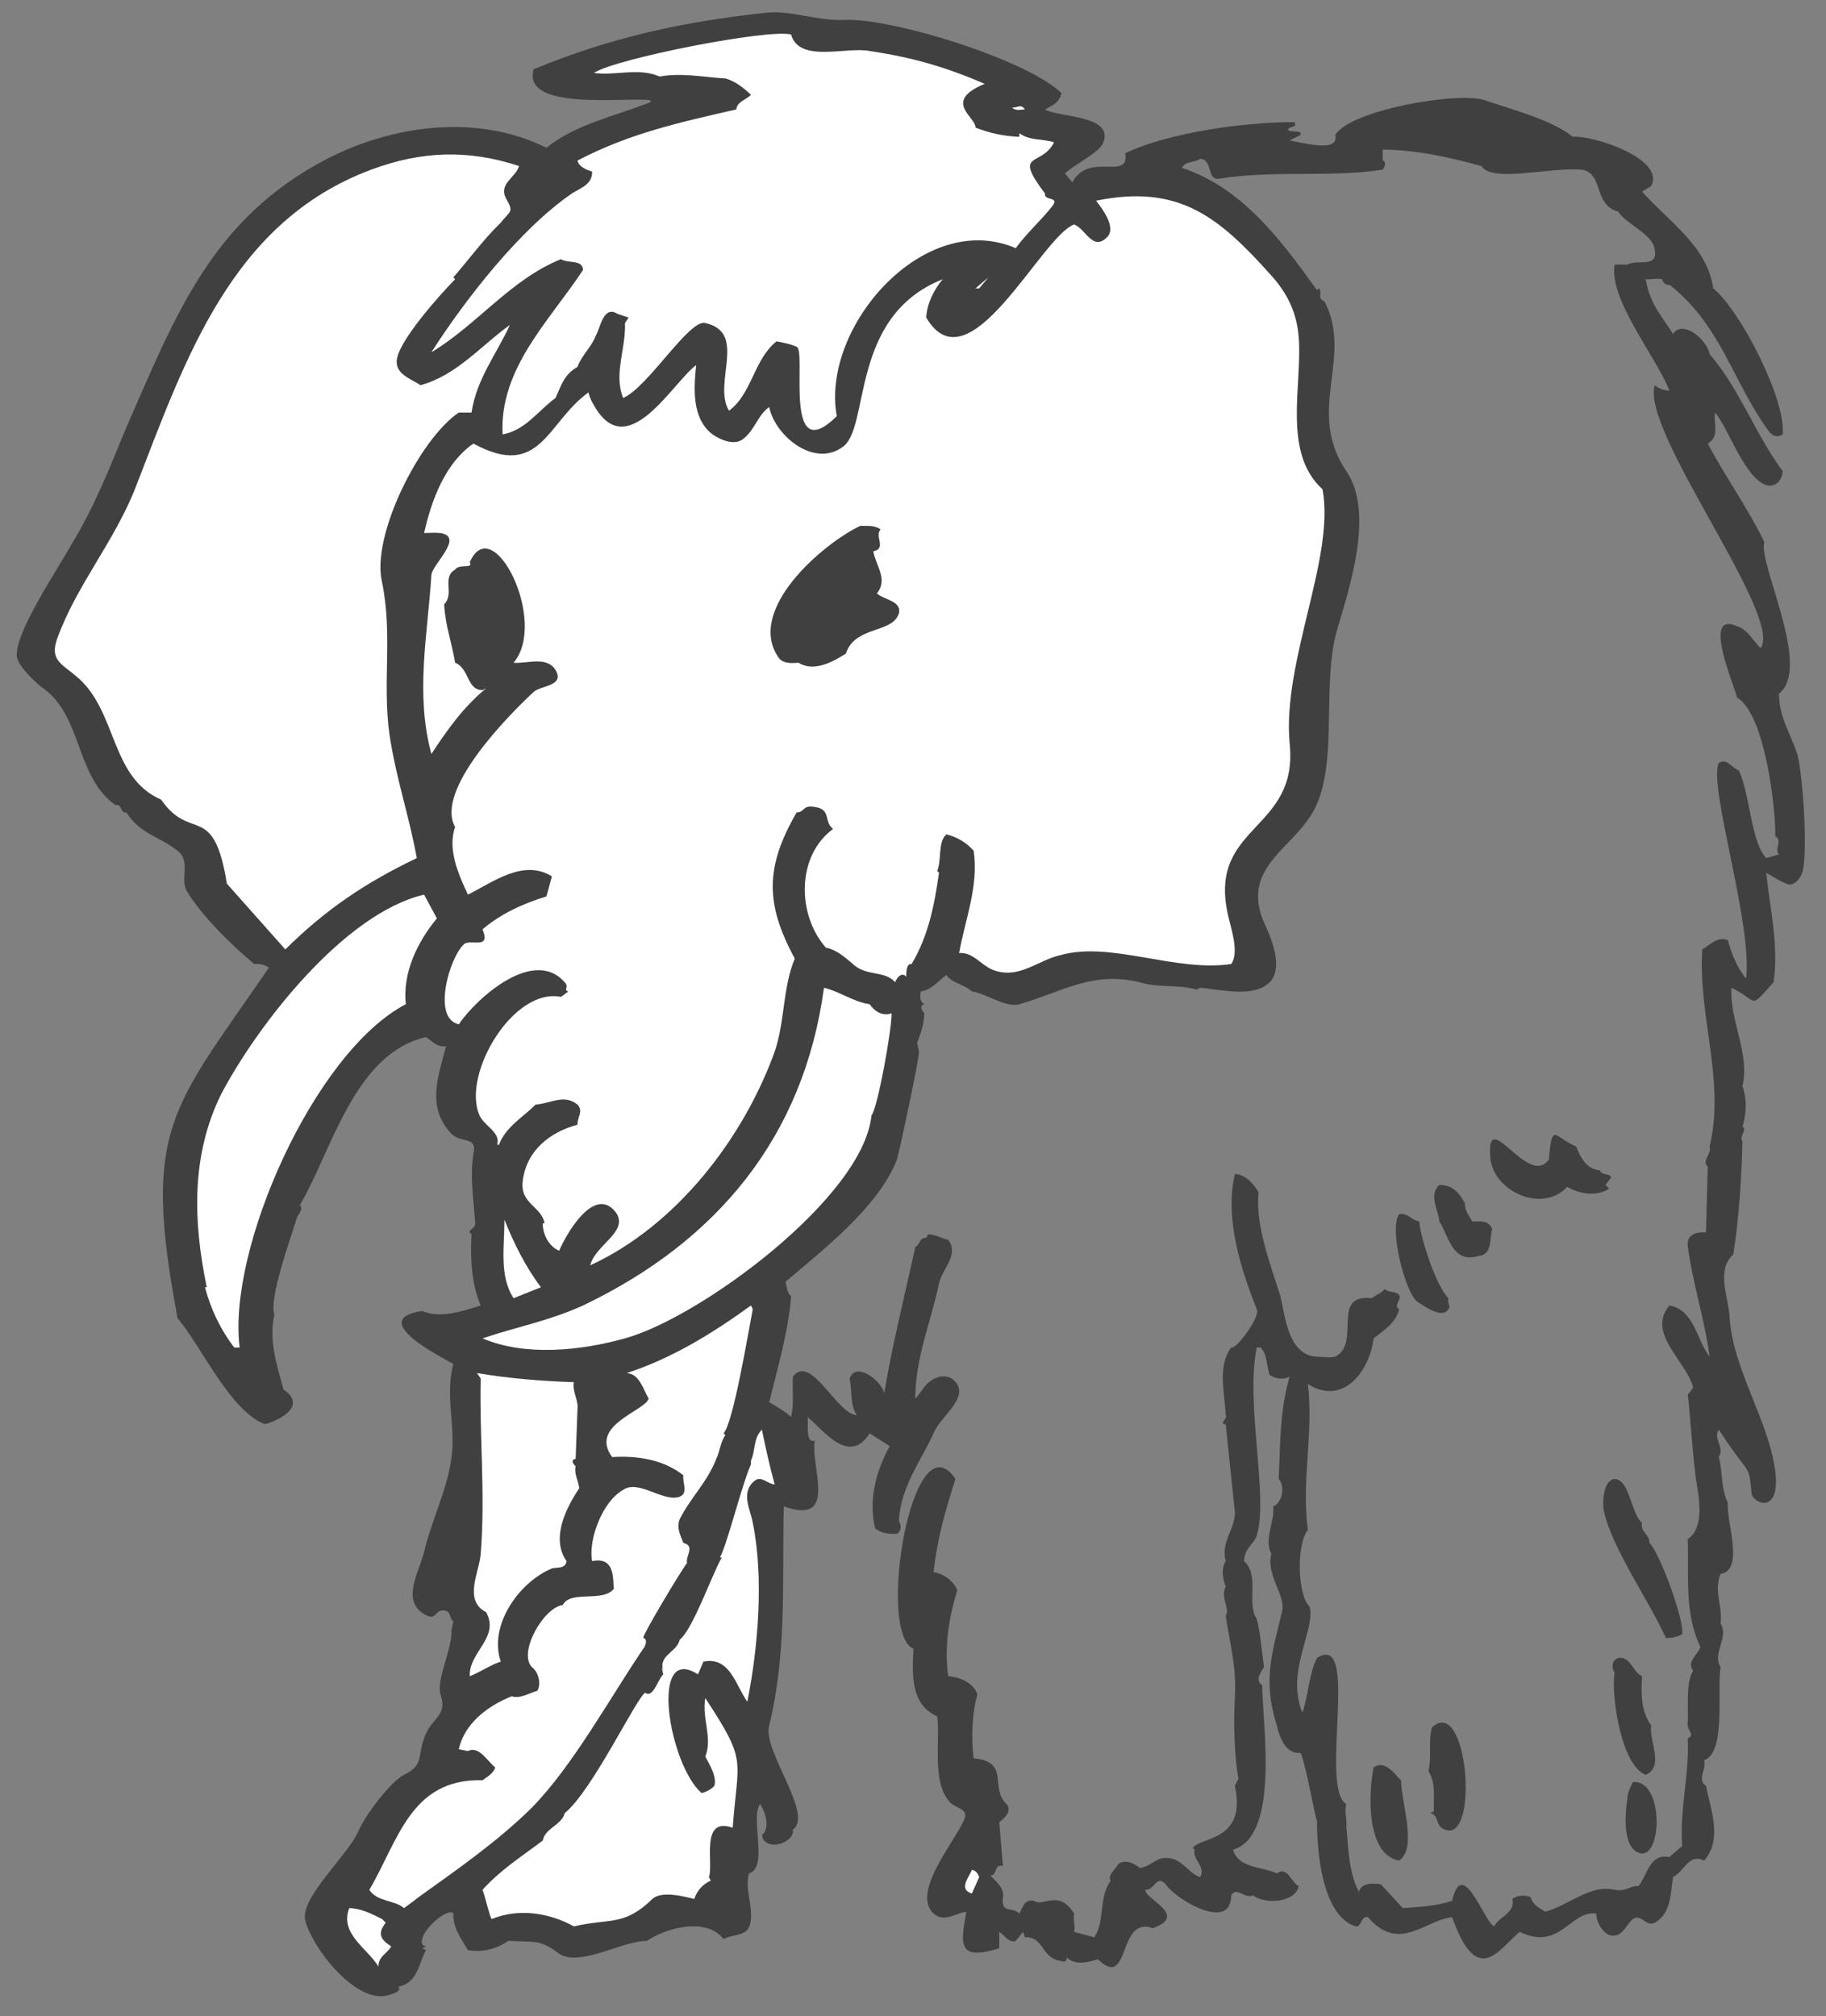 <?xml version="1.0" encoding="UTF-8" standalone="no"?>
<!-- Created with Inkscape (http://www.inkscape.org/) -->

<svg
   xmlns:dc="http://purl.org/dc/elements/1.1/"
   xmlns:cc="http://creativecommons.org/ns#"
   xmlns:rdf="http://www.w3.org/1999/02/22-rdf-syntax-ns#"
   xmlns:svg="http://www.w3.org/2000/svg"
   xmlns="http://www.w3.org/2000/svg"
   xmlns:sodipodi="http://sodipodi.sourceforge.net/DTD/sodipodi-0.dtd"
   xmlns:inkscape="http://www.inkscape.org/namespaces/inkscape"
   id="svg9411"
   version="1.1"
   inkscape:version="0.48.1 "
   width="300"
   height="331.25"
   xml:space="preserve"
   sodipodi:docname="Mammoth_2.pdf"><rect width="100%" height="100%" fill="#808080" stroke="none"/><defs
     id="defs9415" /><sodipodi:namedview
     pagecolor="#ffffff"
     bordercolor="#666666"
     borderopacity="1"
     objecttolerance="10"
     gridtolerance="10"
     guidetolerance="10"
     inkscape:pageopacity="0"
     inkscape:pageshadow="2"
     inkscape:window-width="640"
     inkscape:window-height="480"
     id="namedview9413"
     showgrid="false"
     inkscape:zoom="0.87849057"
     inkscape:cx="150"
     inkscape:cy="165.625"
     inkscape:window-x="508"
     inkscape:window-y="88"
     inkscape:window-maximized="0"
     inkscape:current-layer="g9419" /><g
     id="g9419"
     inkscape:groupmode="layer"
     inkscape:label="Mammoth_2"
     transform="matrix(1.25,0,0,-1.25,0,331.25)"><g
       id="g9421"
       transform="scale(0.24,0.24)"><path
         d="m 581.25,1053.25 c -0.719,-4.87 -4.957,-7.05 -9,-9 6.484,-4.39 37.809,-2.86 32,-18 -1.586,-5.31 -15.902,-12.23 -21,-17 l 4,-5 c 9.074,17.27 31.457,0.45 29,16 23.613,11.37 66.246,17.24 93,17 l 0,-2 c -1.059,-0.45 -3.227,-0.8 -4,-2 1.801,-2.27 7.586,0.36 7,-3 l -6,-3 c 5.691,-0.78 27.613,-7.31 25,3 7.68,13.44 67.16,24.07 82,19 13.922,-4.86 36.727,-10.62 48,-20 9.887,1.15 51.039,-11.64 43,-27 l -5,-3 c 14.402,-16.27 35.766,-29.863 39,-53 14.984,-12.258 40.102,-61.328 38,-80 -2.68,-1.719 -4.914,-1.039 -7,1 -20.219,27.09 -26.344,58.59 -55,81 -2.012,-0.516 -3.684,1.422 -4,3 -3.371,0.707 -6.32,-0.285 -9,0 2.426,-13.766 8.41,-19.539 15,-30 5.297,8.363 18.965,-3.512 20,-11 16.258,-18.664 25.18,-44.23 40,-64 -0.285,-4.812 -3.187,-8.371 -8,-8 -12.445,2.805 -21.215,30.781 -29,40 -1.043,-6.723 2.809,-12.824 -4,-17 9.762,-18.434 21.93,-35.207 31,-54 -3.602,-11.617 26.277,-68.449 8,-83 -0.047,-12.781 6.328,-21.59 10,-33 3.133,-11.016 5.773,-53.273 3,-64 -0.555,-3.082 -4.652,-9.184 -9,-7 -3.766,1.496 -7.473,3.945 -11,6 2.027,-19.672 7.016,-39.758 4,-60 -13.867,-15.371 -7.594,-10.504 -23,-3 -1.18,-17.961 10.191,-35.598 6,-54 2.574,-6.84 2.164,-15.352 0,-22 2.883,-1.129 -2.145,-5.965 0,-8 -0.539,-20.551 -1.824,-41.445 -5,-62 -9.758,-8.777 -2.461,-23.617 -2,-35 2.121,-29.07 21.355,-55.609 25,-84 2.75,-23.656 -12.016,-17.578 -13,-12 -1.332,14.258 -1.254,11.152 -9,22 -3.195,4.109 -5.816,8.434 -9,13 -3.211,-4.84 3.473,-9.945 0,-15 2.316,-7.797 0.953,-16.84 5,-25 -1.086,-9.941 9.375,-36.902 -4,-39 -3.883,-9.387 1.328,-18.16 0,-27 4.742,-8.156 -4.801,-16.258 0,-24 -2.055,-12.32 3.156,-47.039 -9,-51 1.43,-4.891 -4.082,-10.715 1,-14 2.711,-13.309 9.152,-29.5 -1,-41 -8.332,4.301 -10.867,-5.988 -17,-9 -1.441,-8.785 -0.934,-19.832 -10,-25 -4.859,-2.481 -7.32,5.09 -12,2 -2.762,-2.059 -5.609,-8.984 -10,-9 -5.242,-1.094 -10.32,7.016 -10,12 -14.336,1.953 -19.797,-20.809 -42,-10 -11.57,-9.641 -23.109,-30.957 -37,8 -14.32,-1.234 -29.109,-19.914 -46,0 -4.059,1.227 -3.453,-5.863 -7,-5 -18.414,6.207 -21.051,41.453 -21,58 -0.875,0.32 -6.016,30.625 -9,37 -7.934,-0.902 -11.555,8.398 -13,15 -7.937,24.844 -2.496,39.789 3,63 1.68,8.383 -8.988,19.543 -6,31 -4.293,8.301 2.043,17.684 1,26 5.305,1.875 6.492,11.578 3,15 0.977,19.035 0.473,37.191 6,56 -3.988,-2.004 -8.211,-0.875 -11,1 -1.773,5.629 -1.109,11.266 -5,15 l -2,0 c -6.332,-31.078 6.59,-81.504 0,-103 -1.578,-4.863 -6.582,-6.5 -7,-14 8.258,-7.105 2.133,-20.687 6,-30 2.344,-1.418 4.16,-23.352 5,-28 -1.391,-2.406 -5.32,-7.023 -1,-10 0.004,-20.02 9.965,-82.633 -16,-90 3.039,-10.324 15.82,-9.168 24,-13 5.77,4.234 7.84,-4.953 12,-7 -1.937,-9.285 -19.137,-9.945 -25,-5 -4.715,-2.168 -8.875,5.094 -12,0 -0.004,-20.023 -29.133,-2.824 -35,5 -5.867,7.606 -6.332,-2.164 -12,-2 -0.789,-4.914 24.211,-13.898 4,-21 -19.398,7.16 -12.082,-34.516 -30,-17 -5.238,-1.766 -12.703,-3.441 -17,1 -0.043,-2.699 -1.785,-2.519 -3,-2 -11.523,1.57 -9.141,13.539 -20,13 l -1,3 -4,-5 c -3.977,-1.137 -6,3.121 -9,5 l 0,-9 c -22.227,-6.883 -21.586,1.316 -18,20 -6.66,-0.859 -11.879,-6.078 -18,-1 -12.656,11.773 12.984,41.105 17,52 2.137,5.586 -5.684,5.988 -8,9 -10.195,10.859 -5.18,33.57 -7,47 -14.73,6.488 -13.695,23.234 -13,37 -20.473,8.727 -0.57,128.027 23,93 -5.785,-18.262 -9.785,-31.711 -12,-51 5.281,-0.789 11.223,-4.887 13,-10 -4.691,-14.984 -7.164,-31.164 -5,-47 5.93,-0.359 13.75,-3.254 16,-10 -3.016,-10.719 -3.371,-24.105 -2,-35 20.328,-1.855 8.387,-16.215 18,-25 3.195,-4.031 -1.332,-7.797 -4,-10 l 2,-24 c -5.02,1.707 -2.957,-5.75 -7,-5 2.828,-3.074 8.043,-7.144 7,-12 -0.961,-9.559 4.715,-4.746 9,-9 2.031,3.445 2.605,8.02 8,7 4.914,-3.656 13.449,6.691 22,-7 -0.664,-3.473 0.785,-6.914 0,-10 l 11,-3 c 6.121,9.027 2.16,21.492 9,31 -1.934,3.168 2.695,6.031 4,9 3.785,2.879 8.281,0.887 12,-2 7.426,1.039 8.727,7.156 18,5 6.727,-2.367 9.465,-8.352 15,-10 3.406,5.797 -4.512,9.473 -3,15 l -1,1 c 4.27,6.207 29.629,3.434 23,34 l 2,4 c -2.312,11.906 -2.762,30.988 -2,44 1.039,16.559 -2.359,27.895 -5,45 2.66,4.309 -3.227,10.266 0,16 -1.602,4.613 -2.707,9.324 0,14 -2.961,10.563 5.469,17.824 5,27 l -5,48 c -4.328,-0.203 1.598,3.461 0,5 -0.477,12.105 -4.73,26.359 3,37 2.793,-1.215 16.129,16.914 14,21 -8.766,22.137 -17.621,49.398 -12,74 5.398,0.008 10.398,-5.332 13,-10 -1.93,-18.215 6.691,-39.977 12,-57 2.648,-11.469 4.234,-31.312 19,-33 2.961,0.137 7.641,-0.922 11,0 14.383,7.148 -2.828,34.664 20,32 2.523,1.965 5.363,2.75 7,5 2.563,-1.879 3.813,-1.141 6,-2 6.121,-1.973 -2.246,-6.832 2,-9 -1.934,-7.582 -7.961,-11.293 -14,-16 -1.996,-17.145 -16.242,-37.477 -36,-25 3.219,-26.66 -3.684,-53.352 0,-80 -6.277,-7.301 -5.852,-35.422 1,-42 3.281,-12.5 -13.312,-35.41 -4,-58 3.461,10.199 3.449,20.859 8,30 23.797,15.133 1.082,-71.027 16,-80 -1.16,-4.223 0.637,-8.324 0,-13 0.75,-0.867 0.461,-24.227 7,-35 1.574,5.148 8.105,4.66 12,4 l 12,-13 c 9.316,0.723 18.496,1.039 27,4 5.723,24.887 17.305,-11.297 23,-14 2.719,5.328 11.734,7.312 10,15 3.004,2.324 7.145,2.195 10,1 1.215,-4.465 5.055,-6.031 8,-8 12.535,3.387 25.012,15.332 38,12 6.777,-1.117 9.105,2.676 13,2 5.074,6.18 5.957,17.953 17,16 l 7,6 c -1.555,19.891 4.07,39.438 3,59 4.516,1.488 -0.809,5.211 0,8 0.512,8.129 -1.242,22.441 3,29 -3.746,4.902 2.48,8.633 4,13 -9.008,18.328 -6.254,39.672 -7,59 8.887,6.09 6.5,20.828 5,30 -1.848,9.348 -4.289,47.516 -5,49 l 3,4 c -3.297,14.254 -25.871,29.719 -13,45 13.906,-2.535 14.828,-19.148 22,-28 -2.566,20.023 -9.43,40.496 -12,61 -0.348,6.02 4.758,7.383 10,7 l 1,36 c -3.527,3.395 2.402,7.09 1,11 8.695,35.93 -6.418,71.402 -4,108 4.086,2.289 8.254,7.395 14,5 1.953,-7.191 4.996,-15.023 10,-21 3.613,30.008 -20.824,105.594 -15,118 4.289,3.262 7.172,-2.711 11,-4 6.129,-12.762 6.594,-39.109 15,-48 l 7,2 c -2.75,3.242 2.18,7.406 -2,10 0.102,16.824 -5.855,67.043 -21,76 -0.789,5.043 -19.852,47.895 0,39 6.344,-2.062 8.66,-8.156 13,-12 12.453,17.633 -66.047,119.176 -58,144 1.957,-1.805 4.926,-2.875 8,-3 -7.184,18.508 -33.297,49.977 -30,69 l 7,0 c 5.332,3.148 16.816,-2.012 15,8 -0.73,8.641 -16.086,14.355 -20,21 -13.848,3.621 -7.879,21.18 -20,23 -17.613,1.5 -49.039,-7.32 -55,2 -17.539,4.79 -35.5,8.83 -54,9 l 0,-6 c 2.191,-0.59 1.133,-3.34 0,-5 -29.281,-4.41 -59.527,-0.09 -90,-5 -6.395,-0.57 -2.918,10.5 -10,11 -3.035,-2.42 -7.844,-0.92 -10,-5 33.176,-10.87 54.602,-39.984 74,-67 l 1,1 c 2.313,-2.262 -1.258,-5.66 3,-7 16.223,-30.551 -10.418,-59.934 12,-93 15.457,-22.504 2.078,-63.012 -5,-87 -9.309,-31.402 2.477,-79.656 -16,-104 -12.039,-17.211 -34.477,-27.613 -25,-54 3.863,-8.633 11.707,-24.547 5,-34 -8.461,-10.141 -28.016,-4.867 -39,-4 l -2,-1 c -10.211,2.988 -21.07,0.824 -31,4 -26.32,6.41 -43.043,-5.57 -66,-12 -7.297,-2.184 -18.555,6.059 -26,7 -4.277,3.996 -10.543,4.223 -14,9 -4.543,-3.285 -8.012,-8.16 -14,-9 -0.359,-2.41 -0.852,-5.551 2,-7 -3.148,-0.684 -1.18,-3.844 0,-5 -0.34,-5.625 -1.746,-10.762 -4,-16 l 1,-5 c 0.742,-1.305 -10.914,-55.594 -12,-59 -10.375,-26.414 -40.484,-49.336 -61,-67 0.629,-2.664 0.613,-5.883 3,-8 -1.586,-19.641 -7.344,-38.949 -12,-58 4.359,-2.387 8.453,-4.965 12,-8 1.719,7.531 0.547,14.672 1,22 9.543,13.223 24.516,-21.098 35,-21 -3.977,5.383 -2.41,13.574 -4,20 3.438,9.586 17.371,-1.023 19,-8 4.523,27.215 11.258,53.516 17,80 2.539,1.16 2.277,5.449 6,5 l 1,2 c 4.195,-0.055 7.395,-2.363 11,-3 6.273,-8.359 -3.391,-15.887 -5,-24 -4.461,-20.961 -12.992,-40.695 -13,-63 1.82,1.73 2.566,3.316 4,5 3.051,5 9.965,9.379 16,6 12.133,-9.16 -6.566,-20.676 -10,-30 -7.633,-16.508 -17.875,-29.152 -19,-48 1.449,-2.395 1.504,-5.391 -1,-7 -3.848,-0.168 -8.266,-0.148 -12,3 -3.707,15.586 0.484,31.363 8,45 l -11,7 c -11.09,-17.695 -24.996,1.301 -34,9 0.676,-2.484 -1.555,-15.031 4,-13 -2.781,-13.715 13.395,-46.785 -17,-36 -1.023,-40.836 1.844,-79.684 -8,-120 -3.949,-13.441 24.582,-48.809 13,-57 1.113,-7.383 -15.387,-12.656 -17,-3 4.934,3.836 1.574,13.27 -1,17 -5.578,-7.707 4.797,-34.496 -6,-38 -3.152,-8.715 4.582,-23.434 -1,-31 -3.445,-3.293 -8.859,-2.637 -13,-5 -9.207,12.145 -31.426,6.34 -42,-1 -12.859,0.391 -36.57,-14.434 -48,-7 -10.348,7.926 -13.578,6.281 -26,7 -0.695,0.055 -2.473,0.141 -2,0 -6.082,-4.266 -14.195,-6.508 -22,-5 -3.551,6.074 -8.289,12.242 -8,20 -2.527,3.832 -19.379,-9.734 -17,-17 l 2,-1 -2,-1 2,-1 c -3.969,-7.852 -4.781,-17.992 -15,-20 2.316,-3.066 -5.461,-4.629 -7,-5 -17.48,-3.223 -40.285,26.523 -44,41 -3.512,12.164 23.293,35.984 29,49 3.371,8.348 17.344,27.008 25,31 11.027,5.344 7.285,10.031 11,20 3.688,11.352 13.141,11.773 9,24 -2.437,7.863 6.516,25.344 6,35 l 1,5 c -2.641,2.434 -0.879,5.285 -5,6 -4.875,0.504 -4.367,-4.941 -9,-3 -15.586,7.016 -4.855,23.527 -2,35 3.828,16.844 13.035,34.777 15,52 2.434,17 -3.66,33.641 1,51 -6.195,3.605 -47.887,24.402 -17,29 9.598,-4.344 22.52,-0.016 32,3 -5.203,12.27 -5.723,26.27 -5,39 -3.164,2.434 1.895,2.457 2,6 -0.773,12.578 -3.023,25.066 -1,38 2.203,9.973 -6.473,5.625 -12,11 -13.824,14.641 -7.387,30.906 -3,48 -4.641,-0.75 -7.504,2.703 -11,5 -39.293,-9.152 -51.551,-62.301 -69,-92 2.27,-2.664 -1.52,-5.219 -2,-8 -3.047,-10.113 -15.156,-43.449 -12,-52 -3.211,-14.098 1.465,-27.836 5,-41 13.207,-9.035 -2.078,-16.754 -10,-19 -18.789,6.352 -35.66,43.863 -48,58 -19.613,104.387 -3.535,113.82 50,192 -2.191,1.703 -5.652,2.277 -8,2 -12.531,10.324 -28.879,26.582 -37,40 -3.707,6.746 2.355,16.574 -5,22 -9.891,7.945 -20.348,8.992 -28,21 -3.66,-0.637 -2.203,4.992 -6,4 -22.367,15.777 -17.918,50.055 -41,65 -3.805,3.242 -11.898,10.926 -13,16 -1.688,13.059 23.102,49.215 30,62 12.219,19.902 20.984,42.102 30,64 26.816,61.063 46.621,114.168 110,147 36.086,18.5 82.02,24.8 120,6 16.305,13.09 37.672,17.28 57,25 l 0,1 c -13.227,1.96 -70.598,-6.25 -64,17 42.402,17.5 82.082,26.14 128,31 13.293,1.22 27.309,-4.61 42,-4 25.781,1.31 99.945,-21.66 119,-40"
         style="fill:#404040;fill-opacity:1;fill-rule:nonzero;stroke:none"
         id="path9423" /><path
         d="m 433.25,1085.25 c 4.371,-15.72 30.203,-6.53 43,-9 22.758,-3.43 41.102,-8.51 63,-18 -23.32,-9.62 -4.754,-18.18 -5,-24 7.898,-3.04 15.82,-4.73 24,-5 l 0,2 c 5.504,-4.23 13.031,-3.03 19,-5 -6.879,-13.86 -22.914,-4.28 -5,-28 -0.605,-4.414 8.371,-1.406 4,-7 -6.203,-7.937 -13.785,-14.465 -20,-23 -50.008,21.68 -106.879,-43.109 -98,-92 -29.797,-29.281 -16.312,36.234 -22,38 -3.555,1.645 -7.582,2.297 -11,3 -12.52,-10.078 -13.352,-28.598 -26,-38 -9.148,14.965 10.316,42.91 -13,48 -8.758,2.391 -31.559,-35.453 -45,-41 -5.305,13.109 1.613,27.043 1,41 l 2,3 -6,2 c -7.887,4.973 -9.289,-7.328 -12,-12 -2.324,-6.129 -7.875,-10.867 -10,-17 -7.156,-4.141 -8.59,-9.352 -12,-17 -9.492,-6.922 -16.43,-17.66 -29,-20 -1.895,36.012 25.543,62.074 44,90 0.094,5.953 -8.539,3.531 -12,6 -27.562,-11.043 -45.781,-35.824 -71,-51 18.809,29.387 48.816,67.715 77,87 5.023,3.14 11.297,5.06 11,12 -3.004,0.82 -7.367,2.68 -8,6 28.68,14.97 56.066,20.92 87,28 0.422,4.39 5.426,5.21 8,8 -3.934,3.78 -8.52,7.37 -14,9 l -1,0 c -11.633,0.84 -23.73,3.09 -35,1 -11.703,5.15 -24.508,0.22 -36,2 12.547,8.05 96.328,24.34 108,21"
         style="fill:#ffffff;fill-opacity:1;fill-rule:nonzero;stroke:none"
         id="path9425" /><path
         d="m 561.25,1044.25 c -2.082,-0.08 -5,-0.92 -7,1 2.832,-0.25 4.918,2.25 7,-1"
         style="fill:#ffffff;fill-opacity:1;fill-rule:nonzero;stroke:none"
         id="path9427" /><path
         d="m 284.25,1013.25 c -1.906,-6.52 -11.555,-9.74 -7,-18 4.352,-7.512 2.082,-6.488 -3,-13 -9.406,-9.137 -17.227,-19.887 -26,-30 l 1,-1 c -7.762,-7.84 -31.941,-34.676 -32,-45 -0.32,-7.105 8.063,-9.68 13,-13 19.602,5.188 33.348,21.773 49,33 -6.984,-15.453 -18.395,-29.754 -21,-48 l -7,0 c -21.531,-14.523 -48.184,-67.785 -42,-93 5.859,-28.73 0.121,-54.57 4,-83 3.465,-23.797 10.887,-45.02 15,-68 -28.242,-13.492 -49.883,-28.145 -72,-50 l -32,36 c -7.309,45.297 -19.664,22.387 -36,46 -28.516,12.504 -23.668,49.254 -47,68 -7.43,6.305 -14.059,8.566 -10,20 10.465,29.188 31.508,53.5 43,83 27.297,70.238 52.313,145.316 129,174 27.586,10.28 53.105,11.15 81,2"
         style="fill:#ffffff;fill-opacity:1;fill-rule:nonzero;stroke:none"
         id="path9429" /><path
         d="m 724.25,836.25 c 7.086,-37.172 -22.062,-94.078 -18,-139 5.184,-48.168 -44.207,-44.422 -34,-93 1.41,-7.238 6.781,-21.34 2,-28 -30.375,-4.535 -65.738,12.48 -93,5 -13.059,-2.809 -23.48,-13.98 -38,-8 -6.32,2.773 -10.539,9.609 -18,9 3.348,18.609 10.797,36.602 8,56 -3.738,4.316 -8.93,7.531 -15,9 -4.762,-4.289 -2.465,-14.023 -5,-20 l 1,-1 c -2.465,-17.246 -5.676,-34.328 -15,-50 -3.098,0.281 -2.816,-4.461 -3,-7 -2.168,2.922 -5.164,-0.355 -6,-3 -5.426,6.285 -14.812,3.414 -22,9 -4.664,3.871 -9.371,8.605 -16,10 -15.75,17.961 -16.223,50.063 4,65 -5.25,3.715 -0.766,10.684 -10,12 -6.91,1.305 -5.211,-2.848 -10,-3 -17.258,-29.937 -17.215,-50.066 -1,-80 -6.691,-16.254 -5.355,-34.406 -11,-51 -17.203,-47.586 -53.781,-95.223 -101,-117 2.664,11.238 21.488,18.473 14,29 -11.797,15.367 -27.426,-12.371 -31,-21 -5.254,2.02 -9.137,8.676 -9,15 l 1,0 c -1.809,9.441 -13.465,10.645 -12,23 1.93,16.852 15.051,27.043 30,31 -0.113,4.215 3.438,7.438 0,11 -7.176,6.016 -15.141,0.52 -23,0 -6.895,-7.012 -16.254,-12.039 -20,-22 l -1,0 c 2.219,7.156 -7.937,10.582 -10,17 -8.789,22.391 18.93,69.242 45,64 l 4,3 c -2.984,0.727 0.68,2.355 -2,5 -16.809,19.309 -47.891,-8.242 -58,-23 -14.859,3.176 -5.094,36.859 3,44 3.848,2.742 14.684,-3.242 10,8 9.898,8.422 22.129,14.113 35,18 l 3,11 c -15.68,9.719 -32.23,-3.164 -46,-10 -4.988,10.668 -11.391,24.852 -7,37 -11.305,20.086 28.957,60.98 43,74 4.082,3.66 17.145,3.145 12,12 -4.918,7.871 -15.75,3.309 -23,4 19.152,22.52 -11.437,83.711 -24,55 2.152,-3.812 -5.824,-0.609 -8,-4 -7.504,-4.332 -0.148,-13.133 -6,-19 0.465,-11.09 4.297,-21.523 6,-32 7.848,-3.102 6.367,-15.098 15,-15 l 2,1 c -12.504,-10.246 -21.645,-23.215 -30,-36 -8.879,32.91 -2.16,64.48 0,98 0.383,5.852 18.227,20.875 5,23 -2.66,0.305 -6.055,0.113 -9,0 4.125,18.293 11.559,38.313 27,49 36.836,-20.012 40.133,11.574 63,28 0.48,-2.16 1.488,-4.512 3,-7 18.227,-32.504 42.676,11.953 56,22 -1.195,-12.055 -2.727,-29.105 9,-38 4.289,-2.937 11.234,-5.918 16,-3 7,4.844 8.703,13.715 15,18 3.109,-15.531 24.328,-33.246 40,-22 15.656,10.238 3.34,71.469 55,92 -4.879,-5.793 -8.684,-13.617 -9,-21 23.449,-39.887 62.902,44.41 81,51 6.309,-2.387 10.172,-14.891 18,-7 5.41,5.313 -2.82,15.941 -6,20 45.543,9.33 67.453,-9.07 96,-41 8.855,-9.797 14.027,-20.555 15,-34 1.992,-26.504 -9.07,-62.891 13,-83"
         style="fill:#ffffff;fill-opacity:1;fill-rule:nonzero;stroke:none"
         id="path9431" /><path
         d="m 534.25,946.25 7,6 -5,-6 -2,0"
         style="fill:#ffffff;fill-opacity:1;fill-rule:nonzero;stroke:none"
         id="path9433" /><path
         d="m 482.25,814.25 c -3.527,-3.84 3.582,-10.395 -4,-12 1.355,-7.793 8.254,-15.414 2,-23 3.234,-3.457 13.801,-4.051 12,-11 -3.371,-11.098 -24.078,-6.645 -29,-22 -6.996,-4.457 -17.547,-10.324 -26,-5 -4.191,-0.355 -8.859,-0.461 -11,3 -17.758,26.074 24.457,62.344 45,72 3.441,-0.328 7.375,0.594 11,-2"
         style="fill:#404040;fill-opacity:1;fill-rule:nonzero;stroke:none"
         id="path9435" /><path
         d="m 239.25,601.25 c -10.746,-13.109 -18.844,-29.695 -17,-47 -50.02,-26.105 -97.883,-133.961 -91,-188 l -3,0 c -7.234,9.469 -12.812,20.77 -16,33 l 1,0 c -7.535,35.945 -8.648,72.543 8,106 20.047,37.945 67.148,98.68 111,109 l 7,-13"
         style="fill:#ffffff;fill-opacity:1;fill-rule:nonzero;stroke:none"
         id="path9437" /><path
         d="m 476.25,554.25 c 2.863,-4.203 7.41,-6.719 12,-5 0.203,-8.48 -7.43,-51.25 -11,-56 -4.605,-44.961 -93.902,-110.707 -135,-122 -23.973,-6.699 -54.469,-10.023 -78,0 19.523,6.566 36.066,9.422 55,18 73.242,35 120.91,92.188 132,174 8.891,-2.16 16.074,-7.742 25,-9"
         style="fill:#ffffff;fill-opacity:1;fill-rule:nonzero;stroke:none"
         id="path9439" /><path
         d="m 876.25,463.25 c 0.762,-2.988 5.453,-1.266 6,-4 l -3,-4 2,-2 c -6.719,-4.527 -16.453,-2.957 -23,1 -13.25,-14.551 -39.582,-2.969 -42,15 -2.98,31.371 20.488,-16.336 32,0 1.73,21.25 3.102,11.961 15,7 2.047,-5.512 5.484,-12.504 13,-13"
         style="fill:#404040;fill-opacity:1;fill-rule:nonzero;stroke:none"
         id="path9441" /><path
         d="m 802.25,445.25 c -0.168,-4.418 2.75,-7.332 4,-10 5,0.168 8.75,0.582 11,-4 -1.832,-5 0.668,-14.168 -8,-15 -14.25,-4.168 -16.332,12.5 -21,19 -0.332,6 -6.168,14.332 0,20 7.168,0.168 10.918,-4.418 14,-10"
         style="fill:#404040;fill-opacity:1;fill-rule:nonzero;stroke:none"
         id="path9443" /><path
         d="m 777.25,435.25 c 0.785,-9.691 9.461,-35.75 16,-42 -0.898,-2.027 1.398,-4.184 0,-6 -3.523,-5.609 -13.098,1.625 -17,4 -6.613,4.789 -15.781,40.105 -10,48 4.098,1.133 6.813,-3.281 11,-4"
         style="fill:#404040;fill-opacity:1;fill-rule:nonzero;stroke:none"
         id="path9445" /><path
         d="m 296.25,399.25 -15,-6 c -7.918,12.168 -5,28 -5,43 5,-12.5 11.25,-25.418 20,-37"
         style="fill:#ffffff;fill-opacity:1;fill-rule:nonzero;stroke:none"
         id="path9447" /><path
         d="m 412.25,387.25 c -2.152,-10.906 -10.594,-62.309 -16,-68 l 1,-1 c -2.746,-3.746 -2.965,-8.867 -5,-13 -4.73,-12.48 -14.262,-21.516 -20,-33 -1.937,-4.809 0.477,-9.051 2,-13 6.676,-1.723 1.059,-7.145 2,-11 -3.656,-4.773 -24.02,-38.879 -24,-41 2.66,-0.723 1.262,-4.531 0,-6 -18.355,-27.07 -38.566,-64.141 -61,-87 -18.973,-18.715 -41.051,-33.93 -62,-49 -2.371,-1.918 -5.5,-4.16 -8,-6 -5.375,4.606 -14.562,3.281 -19,10 15.813,26.762 22.598,61.133 62,60 2.523,1.926 5.762,3.512 7,7 -4.262,3.27 -8.871,12.105 -15,9 l -5,1 c 3.055,13.895 15.543,23.699 29,29 4.711,-1.531 9.699,1.859 14,3 2.395,3.938 0.496,10.488 -3,13 -7.547,7.984 6.305,32.566 17,34 4.047,8.32 22.109,1.098 28,9 -0.93,2.781 1.648,17.953 -12,15 -2.18,12.047 5.891,32.938 17,39 8.137,5.754 21.086,-6.059 30,-4 6.344,1.488 2.289,7.902 3,12 -11.281,8.941 -25.926,10.801 -39,10 -12.914,17.461 18.133,25.281 20,32 -3.156,5.23 -4.883,13.414 -12,14 24.93,8.121 47.258,21.977 68,37 l 1,-2"
         style="fill:#ffffff;fill-opacity:1;fill-rule:nonzero;stroke:none"
         id="path9449" /><path
         d="m 314.25,347.25 c -0.93,-5.379 2.711,-9.898 2,-15 l -1,-27 c -2.965,-0.496 -1.332,-2.953 0,-4 -0.969,-3.84 1.32,-7.551 2,-12 -7.406,-11.141 -15.629,-27.5 -7,-40 -0.539,-4.445 -5.66,-3.238 -8,-4 -18.121,-7.512 -34.801,-31.301 -28,-51 -5.672,-1.836 -10.836,-5.582 -17,-8 -0.582,13.285 16.594,21.141 9,35 -12.699,6.66 -3.723,21.82 -3,32 2.641,32.625 -0.746,63.922 0,96 l -2,3 c 17.531,-2.957 35.191,-4.398 53,-5"
         style="fill:#ffffff;fill-opacity:1;fill-rule:nonzero;stroke:none"
         id="path9451" /><path
         d="m 424.25,291.25 c -3.75,0.188 -7.348,5 -11,2 -7.875,-6.418 -2.25,-15.727 -1,-23 6.129,-29.715 2.98,-68.379 -3,-98 -6.504,9.316 -9.516,24.82 -24,22 l -3,-7 c -26.965,17.371 -15.891,-49.559 2,-65 2.887,0.781 5.305,2.078 7,4 1.309,5.098 -2.367,11.035 -5,16 4.133,10.23 -2,20.93 0,32 23.262,-35.414 17.863,-32.504 15,-71 -18.066,6.355 -10.293,-19.641 -13,-27 l 1,-2 c -3.91,-1.57 -7.625,-5.281 -9,-10 -6.098,1.465 -17.844,4.613 -23,0 -15.445,-15.113 -23.516,-10.449 -43,-15 -13.027,7.258 -29.988,10.199 -45,4 -1.262,1.785 -3.727,13.156 -5,16 9.816,10.996 21.875,18.582 33,27 1.25,6.867 10.555,8.578 12,15 14.918,12.109 38.098,60.953 44,66 4.469,-3.414 7.109,7.555 10,10 l -1,4 1,-2 c -2.859,8.523 7.367,9.941 9,17 7.191,5.738 17.152,34.426 23,45 l -1,0 c 3.969,6.996 11.73,39.027 17,51 l 0,2 c 2.57,5.609 1.238,12.316 6,17 2.133,-10.219 4.223,-19.965 7,-30"
         style="fill:#ffffff;fill-opacity:1;fill-rule:nonzero;stroke:none"
         id="path9453" /><path
         d="m 899.25,270.25 c -1.25,-4.824 4.414,-6.574 4,-11 5.379,-4.523 19.492,-43.074 18,-50 -2.723,-1.504 -5.848,-2.27 -9,-2 -9.172,20.52 -29.828,49.488 -34,70 -0.715,4.301 -0.246,16.395 6,17 8.348,-0.359 8.992,-19.324 15,-24"
         style="fill:#404040;fill-opacity:1;fill-rule:nonzero;stroke:none"
         id="path9455" /><path
         d="m 899.25,186.25 c -0.516,-9.691 -0.633,-19.152 5,-27 -1.289,-8.246 7.422,-22.629 -3,-27 -13.484,5.043 -19.102,43.949 -17,56 -2.027,3.063 -1.352,6.848 2,8 6.852,1.086 7.816,-7.902 13,-10"
         style="fill:#404040;fill-opacity:1;fill-rule:nonzero;stroke:none"
         id="path9457" /><path
         d="m 783.25,111.25 2,1 c -0.234,7.23 1.18,15.793 -3,22 1.969,8.09 -0.219,16.324 2,24 19.645,17.938 26.063,-63.699 7,-56 -5.648,2.066 -2.68,7.824 -8,9"
         style="fill:#404040;fill-opacity:1;fill-rule:nonzero;stroke:none"
         id="path9459" /><path
         d="m 767.25,129.25 c 0.25,-12.77 9.031,-37.078 -1,-44 -18.285,3.297 -16.852,37.234 -14,51 6.273,4.48 11.348,-3.555 15,-7"
         style="fill:#404040;fill-opacity:1;fill-rule:nonzero;stroke:none"
         id="path9461" /><path
         d="m 894.25,128.25 c 16.957,1.543 16.258,-41.617 4,-39 -10.156,2.816 -8.211,22.324 -7,30 -0.07,3.238 1.855,6.566 3,9"
         style="fill:#404040;fill-opacity:1;fill-rule:nonzero;stroke:none"
         id="path9463" /><path
         d="m 536.25,76.25 -4,-9 c -7.668,2.332 -1.418,9 0,13 2.75,-0.668 3.168,-2.332 4,-4"
         style="fill:#ffffff;fill-opacity:1;fill-rule:nonzero;stroke:none"
         id="path9465" /><path
         d="m 211.25,51.25 c -4.734,-6.027 -2.898,-9.113 3,-13 -2.031,-3.688 -7.145,-5.504 -7,-11 -6.004,9.984 -21.383,17.875 -16,32 6.316,-0.098 12.254,-3.125 18,-6 l 2,-2"
         style="fill:#ffffff;fill-opacity:1;fill-rule:nonzero;stroke:none"
         id="path9467" /></g></g></svg>